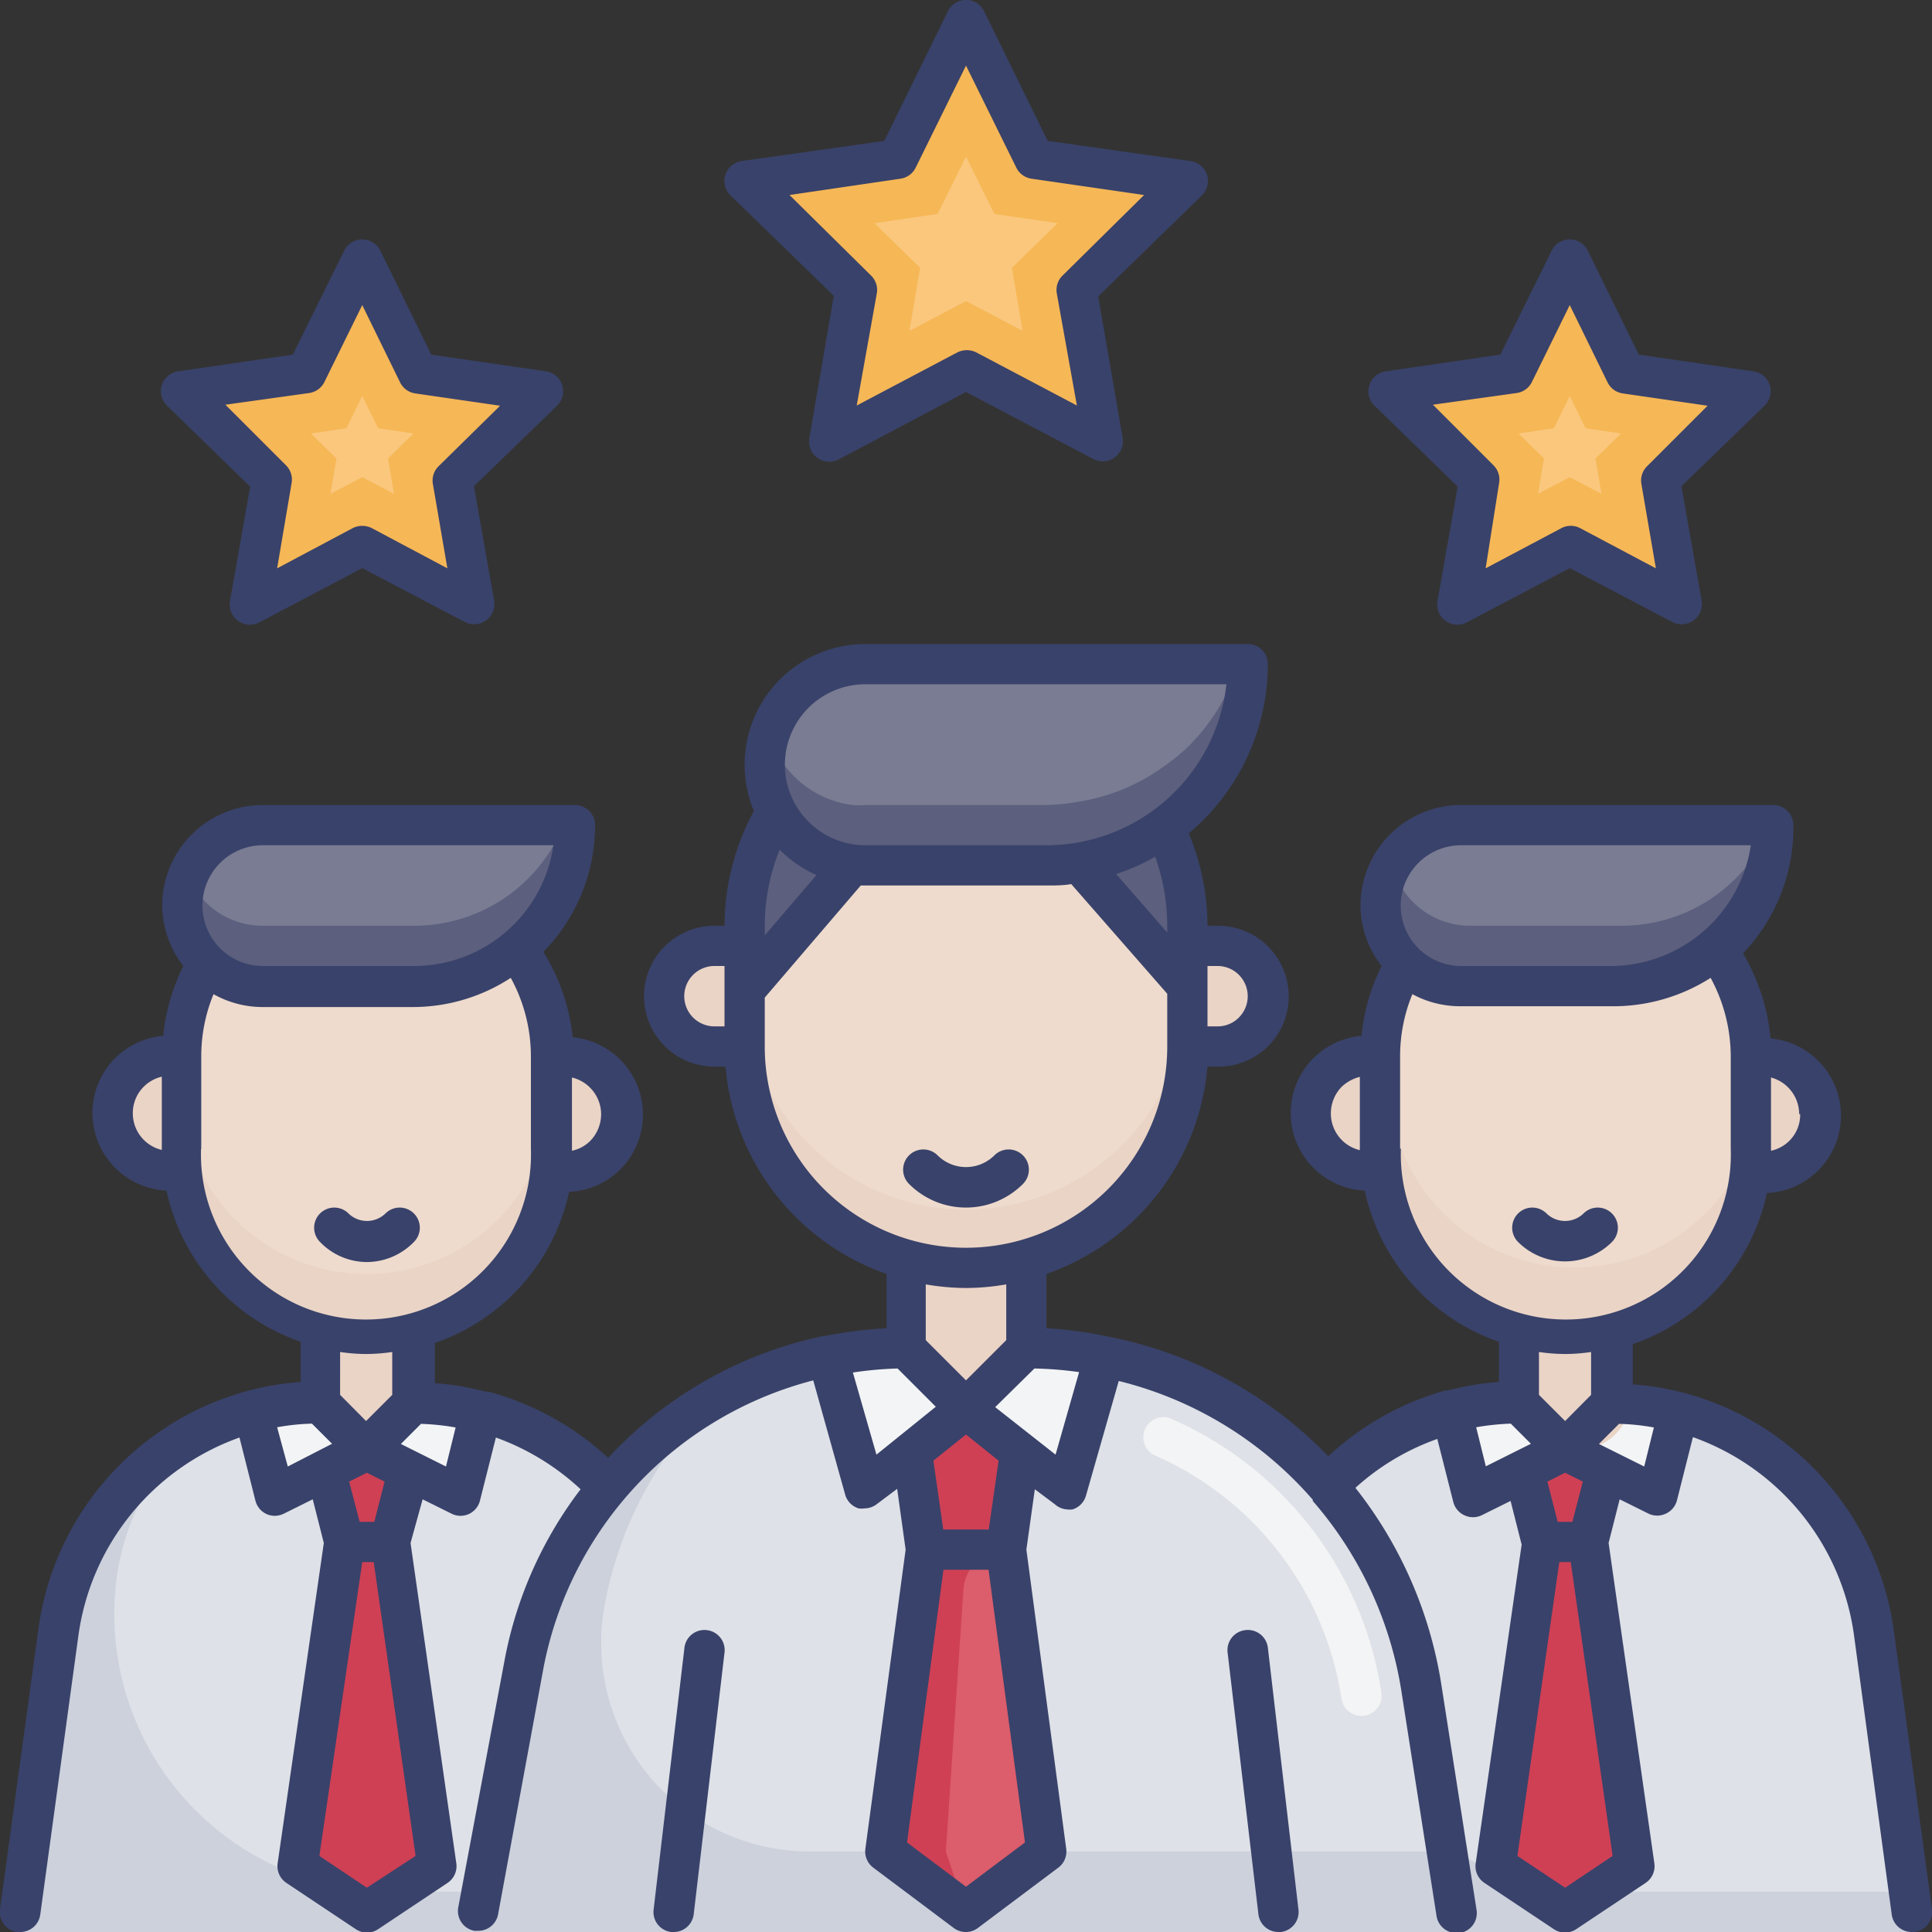 <svg id="Layer_1" data-name="Layer 1" xmlns="http://www.w3.org/2000/svg" viewBox="0 0 96 96"><rect x="0" y="0" width="96" height="96" fill="#333333" stroke="none"/><defs><style>.cls-1{fill:#ead4c6;}.cls-2{fill:#eedbcd;}.cls-3{fill:#5c5f7d;}.cls-4{fill:#797c92;}.cls-5{fill:#ccd1dc;}.cls-6{fill:#dee1e7;}.cls-7{fill:#cf4055;}.cls-8{fill:#f3f4f5;}.cls-9{fill:#f6b756;}.cls-10{fill:#fac77d;}.cls-11{fill:#dc5d6b;}.cls-12{fill:#39426a;}</style></defs><title>employee, customer, star, rating, review, account, user</title><path class="cls-1" d="M9,52.49H8.47a2.87,2.87,0,0,0,0,5.74H28a2.87,2.87,0,1,0,0-5.74H9Z"/><path class="cls-1" d="M27.43,52.49v4.6A9.2,9.2,0,0,1,9,57.09v-4.6a9.09,9.09,0,0,1,1.23-4.58l15.44-.76A9.1,9.1,0,0,1,27.43,52.49Z"/><path class="cls-2" d="M27.43,52.49v1.6A9.2,9.2,0,0,1,9,54.09v-1.6a9.09,9.09,0,0,1,1.23-4.58l15.44-.76A9.1,9.1,0,0,1,27.43,52.49Z"/><path class="cls-3" d="M28.57,41a8,8,0,0,1-8,8H13.06a4,4,0,0,1-4-4,4,4,0,0,1,4-4Z"/><path class="cls-4" d="M28,41a8,8,0,0,1-7.46,5H13.06a4,4,0,0,1-3.73-2.52,3.93,3.93,0,0,1,.89-1.34A4,4,0,0,1,13.06,41Z"/><path class="cls-5" d="M35,96H1L2.77,80.62A12,12,0,0,1,14.7,70h6.6A12,12,0,0,1,33.23,80.62L34.77,94Z"/><path class="cls-6" d="M34.77,94H19.48A13.8,13.8,0,0,1,5.77,78.62h0a12,12,0,0,1,3.86-7.5A11.94,11.94,0,0,1,14.7,70h6.6A12,12,0,0,1,33.23,80.62Z"/><polygon class="cls-7" points="20.28 73.04 19.38 76.62 17.09 76.62 16.19 73.04 18.23 72.02 20.28 73.04"/><polygon class="cls-7" points="21.68 92.7 18.23 95 14.79 92.7 17.09 76.62 19.38 76.62 21.68 92.7"/><polygon class="cls-8" points="23.88 70.16 22.83 74.32 18.23 72.02 13.64 74.32 12.59 70.16 23.88 70.16"/><path class="cls-1" d="M16,66h5a0,0,0,0,1,0,0v3.5A2.5,2.5,0,0,1,18.5,72h0A2.5,2.5,0,0,1,16,69.5V66A0,0,0,0,1,16,66Z"/><path class="cls-1" d="M69,52.49h-.57a2.87,2.87,0,0,0,0,5.74H88a2.87,2.87,0,1,0,0-5.74H69Z"/><path class="cls-1" d="M87.43,52.49v4.6a9.2,9.2,0,0,1-18.39,0v-4.6a9.09,9.09,0,0,1,1.23-4.58l15.44-.76A9.1,9.1,0,0,1,87.43,52.49Z"/><path class="cls-2" d="M87.43,52.49v1.6a9.2,9.2,0,0,1-18.39,0v-1.6a9.09,9.09,0,0,1,1.23-4.58l15.44-.76A9.1,9.1,0,0,1,87.43,52.49Z"/><path class="cls-3" d="M88.57,41a8,8,0,0,1-8,8H73.06a4,4,0,0,1-4-4,4,4,0,0,1,4-4Z"/><path class="cls-4" d="M88,41a8,8,0,0,1-7.46,5H73.06a4,4,0,0,1-3.73-2.52,3.93,3.93,0,0,1,.89-1.34A4,4,0,0,1,73.06,41Z"/><path class="cls-5" d="M95,96H61l1.77-15.38A12,12,0,0,1,74.7,70h6.6A12,12,0,0,1,93.23,80.62L94.77,94Z"/><path class="cls-6" d="M94.77,94H79.48A13.8,13.8,0,0,1,65.77,78.62h0a12,12,0,0,1,3.86-7.5A11.94,11.94,0,0,1,74.7,70h6.6A12,12,0,0,1,93.23,80.62Z"/><polygon class="cls-7" points="80.28 73.04 79.38 76.62 77.09 76.62 76.19 73.04 78.23 72.02 80.28 73.04"/><polygon class="cls-7" points="81.68 92.7 78.23 95 74.79 92.7 77.09 76.62 79.38 76.62 81.68 92.7"/><polygon class="cls-8" points="83.88 70.16 82.83 74.32 78.23 72.02 73.64 74.32 72.59 70.16 83.88 70.16"/><path class="cls-1" d="M76,66h5a0,0,0,0,1,0,0v3.5A2.5,2.5,0,0,1,78.5,72h0A2.5,2.5,0,0,1,76,69.5V66A0,0,0,0,1,76,66Z"/><polygon class="cls-9" points="48 1 51.4 7.89 59 8.99 53.5 14.35 54.8 21.92 48 18.35 41.2 21.92 42.5 14.35 37 8.99 44.6 7.89 48 1"/><polygon class="cls-10" points="45.72 13.31 43.45 11.09 46.59 10.63 48 7.78 49.41 10.63 52.55 11.09 50.28 13.31 50.81 16.44 48 14.96 45.19 16.44 45.72 13.31"/><polygon class="cls-9" points="78 12.9 80.78 18.54 87 19.44 82.5 23.83 83.56 30.02 78 27.1 72.44 30.02 73.5 23.83 69 19.44 75.22 18.54 78 12.9"/><polygon class="cls-10" points="78 23.71 76.42 24.54 76.72 22.78 75.45 21.54 77.21 21.28 78 19.68 78.79 21.28 80.55 21.54 79.28 22.78 79.58 24.54 78 23.71"/><polygon class="cls-9" points="18 12.9 20.78 18.54 27 19.44 22.5 23.83 23.56 30.02 18 27.1 12.44 30.02 13.5 23.83 9 19.44 15.22 18.54 18 12.9"/><polygon class="cls-10" points="18 23.71 16.42 24.54 16.72 22.78 15.45 21.54 17.21 21.28 18 19.68 18.79 21.28 20.55 21.54 19.28 22.78 19.58 24.54 18 23.71"/><rect class="cls-1" x="33" y="47" width="30" height="5" rx="2.5"/><path class="cls-1" d="M59,46v6a11,11,0,0,1-22,0V46a11,11,0,0,1,1.57-5.68l19.28.78A10.88,10.88,0,0,1,59,46Z"/><path class="cls-2" d="M59,46v3a11,11,0,0,1-22,.2V46a11,11,0,0,1,1.57-5.68l19.28.78A10.88,10.88,0,0,1,59,46Z"/><path class="cls-3" d="M42.34,43,37,49.2V46a11,11,0,0,1,1.57-5.68A5,5,0,0,0,42.34,43Z"/><path class="cls-3" d="M59,46v3l-5.37-6.14a9.79,9.79,0,0,0,4.22-1.76A10.88,10.88,0,0,1,59,46Z"/><path class="cls-3" d="M62,33a10,10,0,0,1-2.93,7.07,9.23,9.23,0,0,1-1.22,1,9.79,9.79,0,0,1-4.22,1.76A9.69,9.69,0,0,1,52,43H43a3.6,3.6,0,0,1-.66,0A5,5,0,0,1,38,38a5,5,0,0,1,1.46-3.54A5,5,0,0,1,43,33Z"/><path class="cls-4" d="M61.54,33a10,10,0,0,1-2.47,4.07,9.23,9.23,0,0,1-1.22,1,9.79,9.79,0,0,1-4.22,1.76A9.69,9.69,0,0,1,52,40H43a3.6,3.6,0,0,1-.66,0,5,5,0,0,1-3.77-2.63,4.47,4.47,0,0,1-.34-.84A5,5,0,0,1,43,33Z"/><path class="cls-5" d="M72.37,96H23.75l2.3-12.27A19.27,19.27,0,0,1,45,68h6A19.86,19.86,0,0,1,70.62,84.8L71.9,93Z"/><path class="cls-6" d="M71.9,92H40.23A10.36,10.36,0,0,1,30.05,79.73h0a19.24,19.24,0,0,1,5.47-10.24A19.23,19.23,0,0,1,45,67h6A19.87,19.87,0,0,1,70.62,83.8Z"/><polygon class="cls-7" points="50.69 72.15 50 77 46 77 45.31 72.15 48 70 50.69 72.15"/><polygon class="cls-7" points="52 92 48 95 44 92 46 77 50 77 52 92"/><path class="cls-11" d="M52,92l-4,3-1-3,.87-13A2.13,2.13,0,0,1,50,77h0Z"/><polygon class="cls-8" points="54.89 67.38 53 74 48 70 43 74 41.11 67.4 54.89 67.38"/><polygon class="cls-1" points="51 67 48 70 45 67 45 62 51 62 51 67"/><path class="cls-8" d="M67.66,85.26a1,1,0,0,1-1-.84A15.77,15.77,0,0,0,57.34,72.3a1,1,0,0,1,.79-1.83A17.72,17.72,0,0,1,68.64,84.11a1,1,0,0,1-.83,1.14Z"/><path class="cls-12" d="M50.83,58.83a1,1,0,0,0-1.42-1.42,2,2,0,0,1-2.82,0,1,1,0,0,0-1.42,1.42,4,4,0,0,0,5.66,0Z"/><path class="cls-12" d="M61.88,81A1,1,0,0,0,61,82.12l1.53,13a1,1,0,0,0,1,.88h.12a1,1,0,0,0,.87-1.11L63,81.88A1,1,0,0,0,61.88,81Z"/><path class="cls-12" d="M35.12,81a1,1,0,0,0-1.11.87l-1.53,13A1,1,0,0,0,33.35,96h.12a1,1,0,0,0,1-.88l1.53-13A1,1,0,0,0,35.12,81Z"/><path class="cls-12" d="M94.1,81A14.24,14.24,0,0,0,83.68,69.21l0,0h0a13.57,13.57,0,0,0-2.55-.42v-2a10.22,10.22,0,0,0,6.67-7.51,3.85,3.85,0,0,0,.18-7.68,10.19,10.19,0,0,0-1.37-4.23A9,9,0,0,0,89.11,41a1,1,0,0,0-1-1H72.6a5,5,0,0,0-5,5,4.94,4.94,0,0,0,1.05,3,10,10,0,0,0-1,3.47,3.88,3.88,0,0,0-2.38,1.1,3.86,3.86,0,0,0,2.54,6.59,10.22,10.22,0,0,0,6.67,7.51v2a13.26,13.26,0,0,0-2.52.42h-.07s0,0-.07,0A14.15,14.15,0,0,0,66,72.36a20.66,20.66,0,0,0-10.85-5.93h0s0,0,0,0A20.28,20.28,0,0,0,52,66V63.3A12,12,0,0,0,60,53h.55A3.52,3.52,0,0,0,63,52a3.51,3.51,0,0,0-2.48-6H60a12,12,0,0,0-.93-4.59A11,11,0,0,0,63,33a1,1,0,0,0-1-1H43a6,6,0,0,0-6,6,5.9,5.9,0,0,0,.46,2.3A12,12,0,0,0,36,46h-.5a3.5,3.5,0,0,0,0,7h.55a12,12,0,0,0,8,10.3V66a21,21,0,0,0-3.09.39h-.08l0,0a20.23,20.23,0,0,0-10.66,6.05,14.21,14.21,0,0,0-5.95-3.29.15.15,0,0,1-.07,0h-.07a13.26,13.26,0,0,0-2.52-.42v-2a10.22,10.22,0,0,0,6.67-7.51,3.8,3.8,0,0,0,2.54-1.11,3.86,3.86,0,0,0-2.36-6.57A10.06,10.06,0,0,0,27,47.3,9,9,0,0,0,29.57,41a1,1,0,0,0-1-1H13.06a5,5,0,0,0-5,5,4.94,4.94,0,0,0,1.05,3,10,10,0,0,0-1,3.47,3.88,3.88,0,0,0-2.38,1.1,3.86,3.86,0,0,0,2.54,6.59,10.22,10.22,0,0,0,6.67,7.51v2a13.57,13.57,0,0,0-2.55.42h0l0,0A14.23,14.23,0,0,0,1.9,81L0,94.86A1,1,0,0,0,.86,96H1a1,1,0,0,0,1-.86l1.9-13.9a12.21,12.21,0,0,1,8-9.81l.79,3.13a1,1,0,0,0,.55.67,1,1,0,0,0,.42.09,1.06,1.06,0,0,0,.45-.11l1.43-.71.55,2.17L13.8,92.56a1,1,0,0,0,.43,1l3.45,2.3a1,1,0,0,0,1.11,0l3.45-2.3a1,1,0,0,0,.43-1L20.4,76.67,21,74.5l1.43.71a1,1,0,0,0,.45.11,1.06,1.06,0,0,0,.42-.09,1,1,0,0,0,.55-.67l.79-3.13A12.26,12.26,0,0,1,28.85,74a20.11,20.11,0,0,0-3.78,8.51l-2.3,12.27a1,1,0,0,0,.8,1.16l.18,0a1,1,0,0,0,1-.82L27,82.91A18.32,18.32,0,0,1,40.41,68.59L42,74.28a1,1,0,0,0,.66.67,1,1,0,0,0,.3,0,1,1,0,0,0,.62-.22l1-.75L45,77,43,91.87a1,1,0,0,0,.39.93l4,3a1,1,0,0,0,1.2,0l4-3a1,1,0,0,0,.39-.93L51,77l.42-3,1,.75A1,1,0,0,0,53,75a1,1,0,0,0,.3,0,1,1,0,0,0,.66-.68l1.63-5.7a18.69,18.69,0,0,1,9.64,5.9s0,0,0,.06h0A18.85,18.85,0,0,1,69.63,84l1.75,11.2a1,1,0,0,0,1,.85h.15a1,1,0,0,0,.84-1.14l-1.75-11.2a21,21,0,0,0-4.27-9.78,12,12,0,0,1,4.07-2.43l.79,3.12a1,1,0,0,0,.55.67,1,1,0,0,0,.87,0l1.43-.71.55,2.17L73.33,92.56a1,1,0,0,0,.43,1l3.45,2.3a1,1,0,0,0,1.11,0l3.45-2.3a1,1,0,0,0,.43-1L79.93,76.67l.55-2.17,1.43.71a1,1,0,0,0,.87,0,1,1,0,0,0,.55-.67l.79-3.13a12.21,12.21,0,0,1,8,9.81L94,95.14A1,1,0,0,0,95,96h.13A1,1,0,0,0,96,94.86ZM29.87,55.36a1.92,1.92,0,0,1-.54,1.33,1.81,1.81,0,0,1-.91.49s0-.06,0-.1V53.54A1.89,1.89,0,0,1,29.87,55.36ZM13.06,42H27.5a7,7,0,0,1-7,6H13.06a3,3,0,0,1,0-6ZM6.6,55.36A1.85,1.85,0,0,1,7.14,54a1.87,1.87,0,0,1,.9-.5v3.54s0,.07,0,.1A1.87,1.87,0,0,1,6.6,55.36ZM10,57.08V52.49a8.11,8.11,0,0,1,.61-3.09,5,5,0,0,0,2.41.64h7.47a8.92,8.92,0,0,0,4.89-1.45,8.12,8.12,0,0,1,1,3.9v4.59a8.2,8.2,0,1,1-16.39,0Zm8.19,10.2a9.25,9.25,0,0,0,1.3-.1v2.13l-1.3,1.3-1.29-1.3V67.18A9.1,9.1,0,0,0,18.23,67.28Zm-4.42,3.64a11.15,11.15,0,0,1,1.73-.18l1,1L14.3,72.87ZM18.23,93.8l-2.36-1.58L18,77.62h.57l2.08,14.6Zm.37-18.18h-.73l-.52-2,.88-.44.88.44Zm3.56-2.75-2.24-1.12,1-1a12.23,12.23,0,0,1,1.72.18ZM60.5,48a1.5,1.5,0,0,1,1.06,2.56A1.48,1.48,0,0,1,60.5,51H60V48ZM58,46v.34l-2.54-2.91a10.22,10.22,0,0,0,1.94-.86A10.19,10.19,0,0,1,58,46ZM43,34H60.94A9,9,0,0,1,52,42H43a4,4,0,0,1,0-8Zm-2.43,9.48-2.57,3V46a10.14,10.14,0,0,1,.74-3.78A6,6,0,0,0,40.57,43.48ZM34,49.5A1.5,1.5,0,0,1,35.5,48H36v3h-.5A1.5,1.5,0,0,1,34,49.5ZM38,52V49.57L42.77,44H52c.42,0,.83,0,1.23-.07L58,49.38V52a10,10,0,0,1-20,0ZM48,64a12,12,0,0,0,2-.18v2.77l-2,2-2-2V63.82A12,12,0,0,0,48,64Zm-4.45,8.28L42.38,68.2A18.12,18.12,0,0,1,44.6,68l1.9,1.9ZM48,93.75l-2.93-2.2L46.88,78h2.24l1.81,13.55ZM49.13,76H46.87l-.49-3.42L48,71.28l1.62,1.3Zm3.32-3.72-3-2.36L51.4,68a18.12,18.12,0,0,1,2.22.18Zm37-16.92A1.83,1.83,0,0,1,88,57.18s0-.06,0-.1V53.54A1.89,1.89,0,0,1,89.4,55.36ZM72.6,42H87a7.06,7.06,0,0,1-7,6H72.6a3,3,0,1,1,0-6ZM66.13,55.36A1.89,1.89,0,0,1,66.67,54a2,2,0,0,1,.9-.49v3.54s0,.07,0,.1A1.87,1.87,0,0,1,66.13,55.36Zm3.44,1.72V52.49a8.11,8.11,0,0,1,.61-3.09A5,5,0,0,0,72.6,50h7.46A9,9,0,0,0,85,48.59a8.22,8.22,0,0,1,1,3.9v4.59a8.2,8.2,0,1,1-16.39,0Zm8.2,10.2a9.1,9.1,0,0,0,1.29-.1v2.13l-1.29,1.3-1.3-1.3V67.18A9.25,9.25,0,0,0,77.77,67.28Zm-4.42,3.64a12.23,12.23,0,0,1,1.72-.18l1,1-2.24,1.12ZM77.77,93.8,75.4,92.22l2.08-14.6h.57l2.08,14.6Zm.36-18.18H77.4l-.51-2,.88-.44.88.44Zm3.57-2.75-2.25-1.12,1-1a11.15,11.15,0,0,1,1.73.18Z"/><path class="cls-12" d="M80.1,61.71a1,1,0,0,0,0-1.41,1,1,0,0,0-1.42,0,1.32,1.32,0,0,1-1.83,0,1,1,0,0,0-1.42,0,1,1,0,0,0,0,1.41,3.3,3.3,0,0,0,4.67,0Z"/><path class="cls-12" d="M20.57,61.71a1,1,0,0,0,0-1.41,1,1,0,0,0-1.42,0,1.32,1.32,0,0,1-1.83,0,1,1,0,0,0-1.42,0,1,1,0,0,0,0,1.41,3.24,3.24,0,0,0,2.33,1A3.28,3.28,0,0,0,20.57,61.71Z"/><path class="cls-12" d="M41.43,14.7l-1.21,7.05a1,1,0,0,0,.39,1,1,1,0,0,0,1.06.08L48,19.48l6.33,3.33a1,1,0,0,0,1.06-.08,1,1,0,0,0,.39-1l-1.21-7,5.13-5A1,1,0,0,0,59.14,8L52.06,7,48.9.56a1,1,0,0,0-1.8,0L43.94,7,36.86,8a1,1,0,0,0-.56,1.71Zm3.31-5.82a1,1,0,0,0,.76-.55L48,3.26l2.5,5.07a1,1,0,0,0,.76.55l5.59.81-4.05,4a1,1,0,0,0-.29.88l1,5.58-5-2.64a1.06,1.06,0,0,0-.94,0l-5,2.64,1-5.58a1,1,0,0,0-.29-.88l-4.05-4Z"/><path class="cls-12" d="M72.43,24.18l-1,5.67a1,1,0,0,0,.4,1,1,1,0,0,0,1.05.08L78,28.23l5.1,2.68a1,1,0,0,0,.46.11,1,1,0,0,0,.59-.19,1,1,0,0,0,.4-1l-1-5.67,4.13-4a1,1,0,0,0-.56-1.71l-5.69-.83L78.9,12.46a1,1,0,0,0-1.8,0l-2.55,5.16-5.69.83a1,1,0,0,0-.56,1.71Zm2.93-4.65a1,1,0,0,0,.76-.55L78,15.16,79.88,19a1,1,0,0,0,.76.55l4.21.61-3,3a1,1,0,0,0-.29.89l.72,4.19-3.77-2a1,1,0,0,0-.92,0l-3.77,2L74.49,24a1,1,0,0,0-.29-.89l-3-3Z"/><path class="cls-12" d="M12.43,24.18l-1,5.67a1,1,0,0,0,.4,1,1,1,0,0,0,1.05.08L18,28.23l5.1,2.68a1,1,0,0,0,.46.11,1,1,0,0,0,.59-.19,1,1,0,0,0,.4-1l-1-5.67,4.13-4a1,1,0,0,0-.56-1.71l-5.69-.83L18.9,12.46a1,1,0,0,0-1.8,0l-2.55,5.16-5.69.83a1,1,0,0,0-.56,1.71Zm2.93-4.65a1,1,0,0,0,.76-.55L18,15.16,19.88,19a1,1,0,0,0,.76.55l4.21.61-3.05,3a1,1,0,0,0-.29.89l.72,4.19-3.76-2a1.06,1.06,0,0,0-.94,0l-3.76,2L14.49,24a1,1,0,0,0-.29-.89l-3-3Z"/></svg>